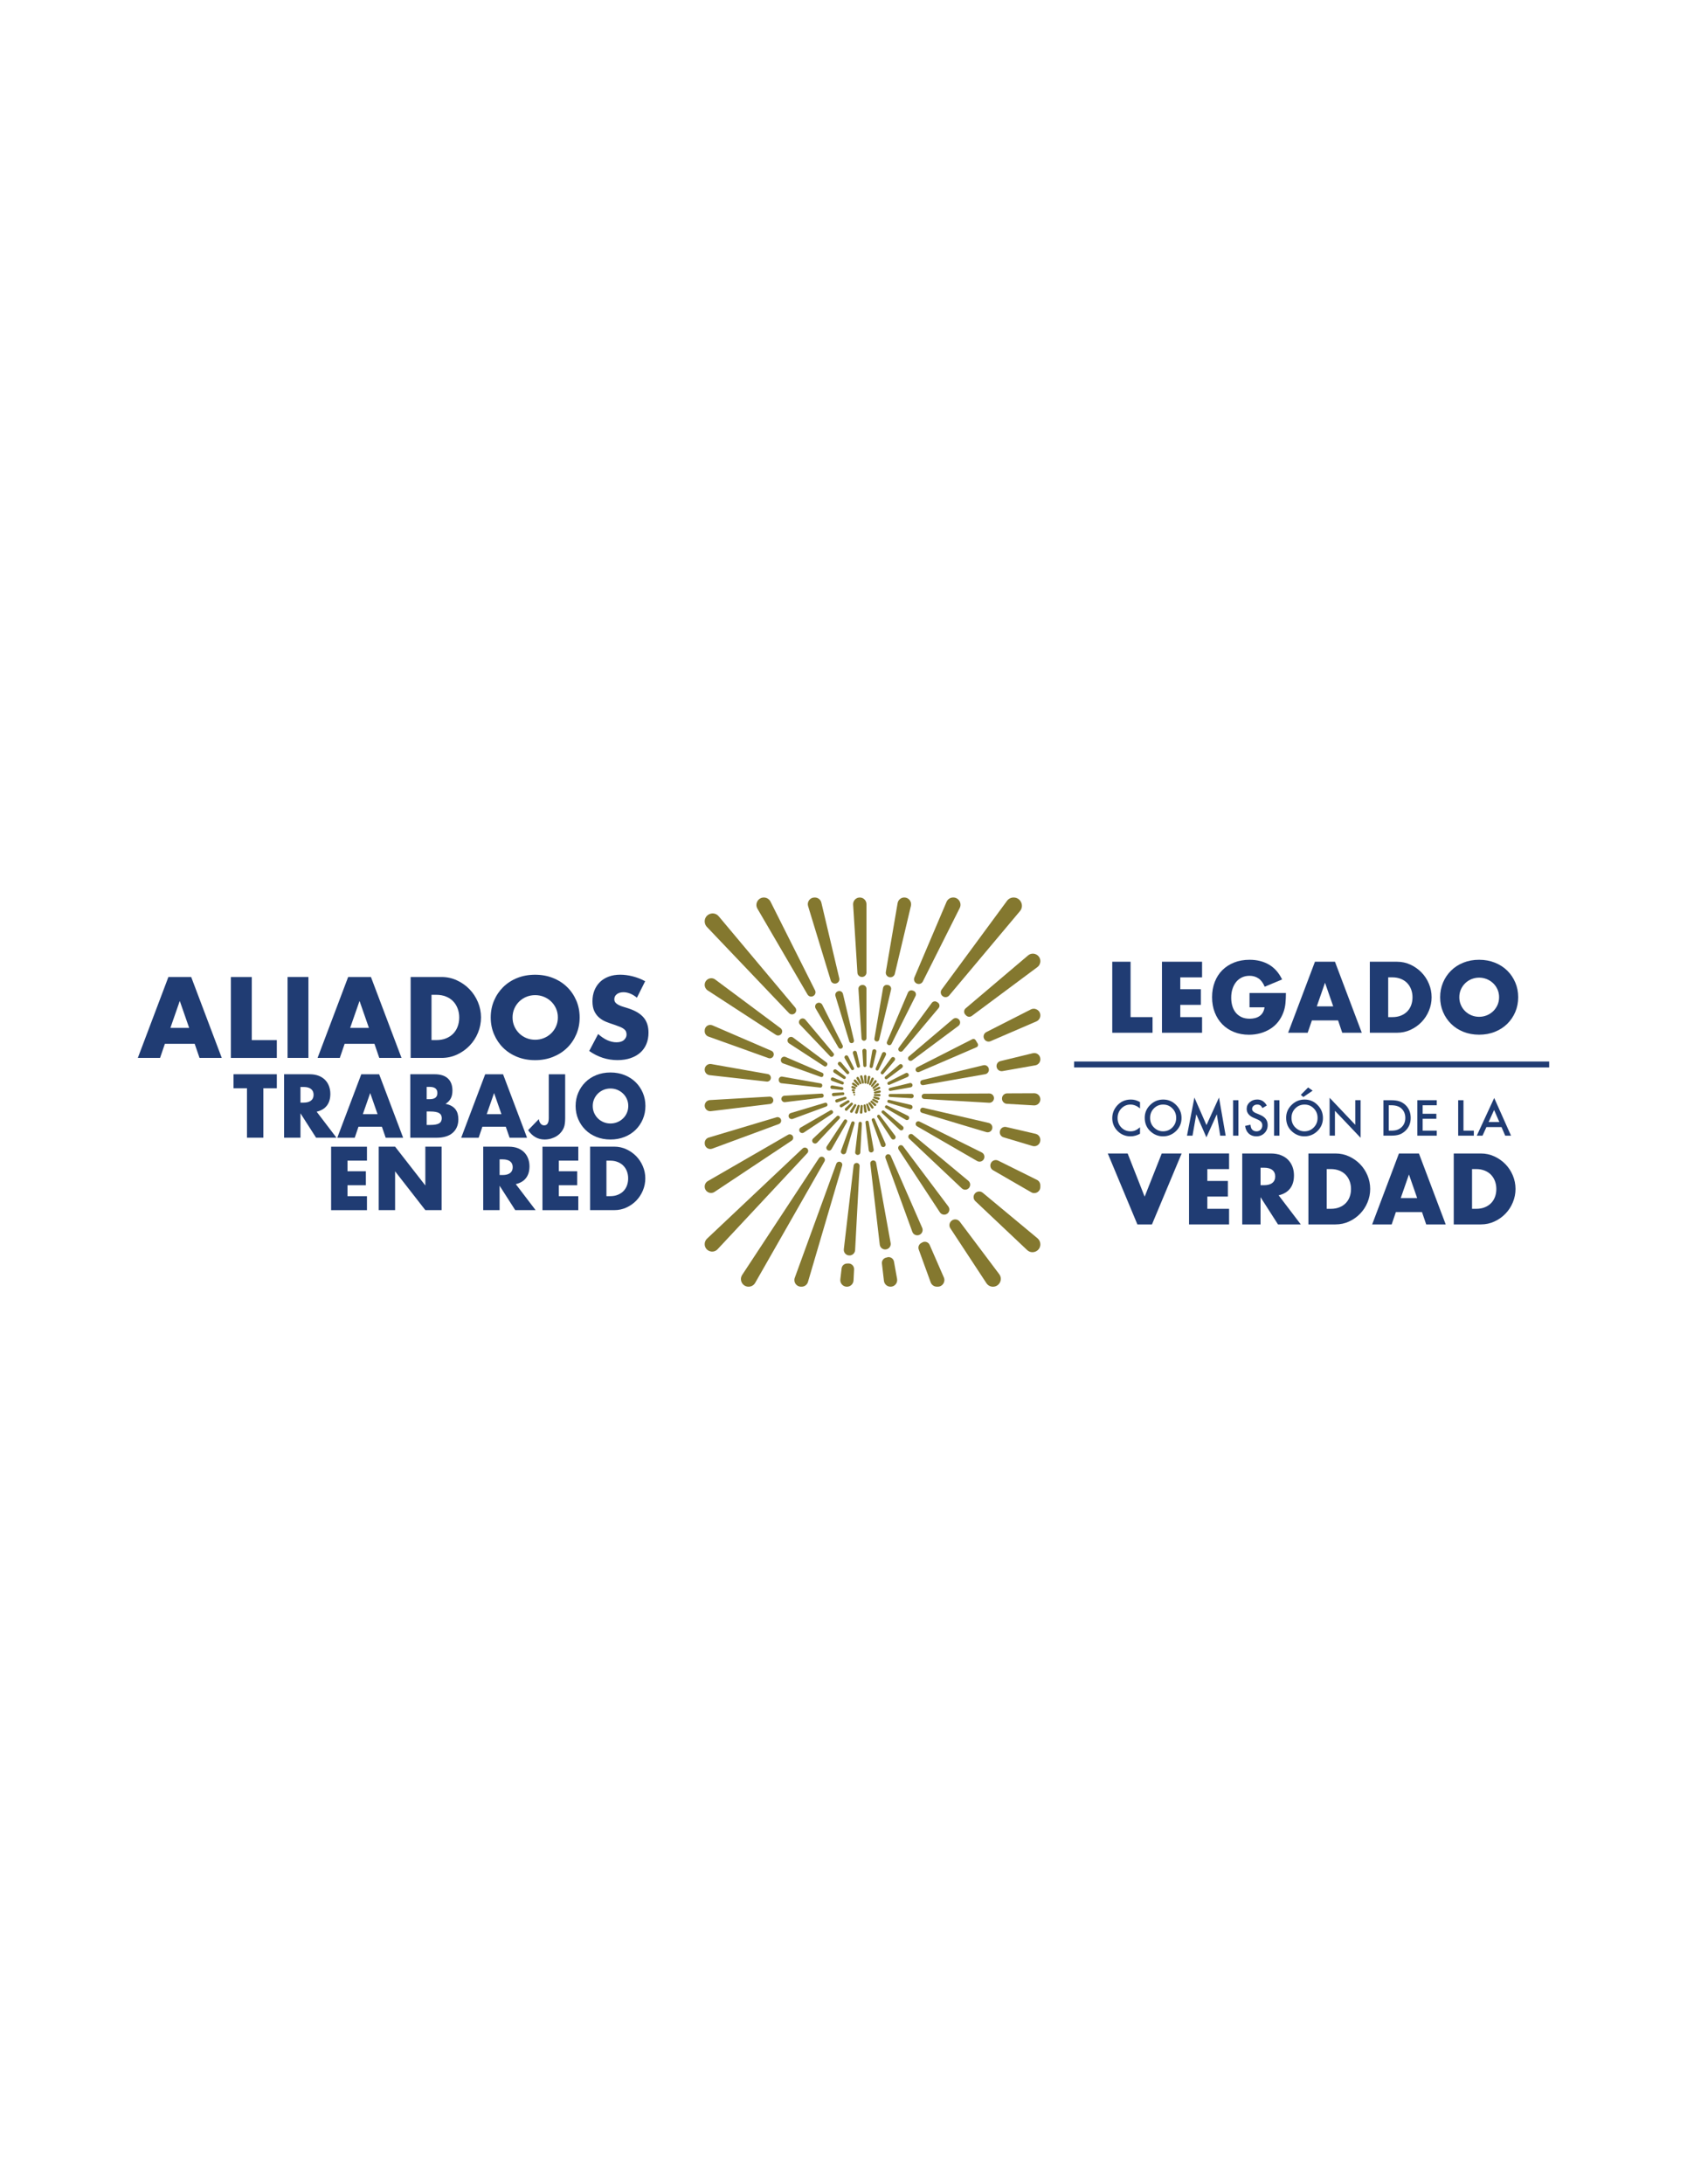 <?xml version="1.0" encoding="UTF-8"?>
<!-- Generator: Adobe Illustrator 27.4.1, SVG Export Plug-In . SVG Version: 6.00 Build 0)  -->
<svg xmlns="http://www.w3.org/2000/svg" xmlns:xlink="http://www.w3.org/1999/xlink" version="1.1" id="Layer_1" x="0px" y="0px" viewBox="0 0 612 792" style="enable-background:new 0 0 612 792;" xml:space="preserve">
<style type="text/css">
	.st0{fill:#203C73;}
	.st1{fill:#84782F;}
</style>
<g>
	<g>
		<g>
			<path class="st0" d="M70.63,378.5H59.81l-1.74,5.1H50l11.09-29.33h8.27l11.09,29.33h-8.07L70.63,378.5z M68.62,372.71l-3.4-9.76     l-3.4,9.76H68.62z"></path>
			<path class="st0" d="M91.34,354.27v22.88h9.08v6.46H83.76v-29.33H91.34z"></path>
			<path class="st0" d="M111.89,354.27v29.33h-7.57v-29.33H111.89z"></path>
			<path class="st0" d="M135.84,378.5h-10.82l-1.74,5.1h-8.07l11.09-29.33h8.27l11.09,29.33h-8.07L135.84,378.5z M133.83,372.71     l-3.4-9.76l-3.4,9.76H133.83z"></path>
			<path class="st0" d="M148.97,354.27h11.2c1.98,0,3.84,0.4,5.58,1.21c1.74,0.8,3.26,1.87,4.56,3.21c1.3,1.34,2.32,2.89,3.07,4.67     c0.75,1.78,1.12,3.64,1.12,5.58c0,1.92-0.37,3.77-1.1,5.54c-0.73,1.78-1.75,3.34-3.05,4.69c-1.3,1.35-2.82,2.43-4.56,3.23     c-1.74,0.8-3.61,1.21-5.62,1.21h-11.2V354.27z M156.54,377.14h1.74c1.31,0,2.49-0.21,3.52-0.62c1.03-0.41,1.9-0.99,2.61-1.71     c0.71-0.73,1.25-1.59,1.62-2.59c0.37-1,0.56-2.09,0.56-3.29c0-1.17-0.19-2.26-0.58-3.27c-0.39-1.01-0.93-1.88-1.64-2.61     c-0.71-0.73-1.58-1.3-2.61-1.71c-1.03-0.41-2.19-0.62-3.48-0.62h-1.74V377.14z"></path>
			<path class="st0" d="M178.02,368.93c0-2.18,0.4-4.21,1.2-6.09c0.8-1.88,1.91-3.52,3.32-4.92c1.42-1.4,3.11-2.5,5.08-3.29     c1.97-0.79,4.14-1.19,6.51-1.19c2.34,0,4.51,0.4,6.49,1.19c1.98,0.79,3.69,1.89,5.12,3.29c1.43,1.4,2.54,3.04,3.34,4.92     c0.8,1.88,1.2,3.91,1.2,6.09s-0.4,4.21-1.2,6.09c-0.8,1.88-1.91,3.52-3.34,4.92c-1.43,1.4-3.14,2.5-5.12,3.29     c-1.98,0.79-4.15,1.19-6.49,1.19c-2.37,0-4.54-0.4-6.51-1.19c-1.97-0.79-3.66-1.89-5.08-3.29c-1.42-1.4-2.52-3.04-3.32-4.92     C178.42,373.14,178.02,371.11,178.02,368.93z M185.94,368.93c0,1.17,0.22,2.24,0.66,3.23c0.44,0.99,1.03,1.84,1.78,2.57     c0.75,0.73,1.62,1.29,2.61,1.69c0.99,0.4,2.04,0.6,3.15,0.6c1.11,0,2.16-0.2,3.15-0.6c0.99-0.4,1.87-0.97,2.63-1.69     c0.76-0.73,1.36-1.58,1.8-2.57c0.44-0.99,0.66-2.06,0.66-3.23s-0.22-2.24-0.66-3.23c-0.44-0.99-1.04-1.84-1.8-2.57     c-0.76-0.73-1.64-1.29-2.63-1.69c-0.99-0.4-2.04-0.6-3.15-0.6c-1.11,0-2.16,0.2-3.15,0.6c-0.99,0.4-1.86,0.97-2.61,1.69     c-0.75,0.73-1.34,1.58-1.78,2.57C186.16,366.69,185.94,367.77,185.94,368.93z"></path>
			<path class="st0" d="M231.06,361.77c-0.82-0.67-1.65-1.17-2.47-1.5c-0.82-0.32-1.62-0.49-2.4-0.49c-0.98,0-1.78,0.23-2.4,0.7     s-0.93,1.08-0.93,1.83c0,0.52,0.15,0.95,0.46,1.28c0.31,0.34,0.71,0.63,1.22,0.88c0.5,0.25,1.07,0.46,1.7,0.64     c0.63,0.18,1.26,0.38,1.87,0.58c2.47,0.83,4.28,1.94,5.43,3.33c1.15,1.39,1.72,3.2,1.72,5.43c0,1.5-0.25,2.87-0.75,4.08     c-0.5,1.22-1.24,2.26-2.2,3.13c-0.97,0.87-2.15,1.54-3.55,2.02c-1.4,0.48-2.99,0.72-4.77,0.72c-3.68,0-7.1-1.1-10.24-3.31     l3.24-6.15c1.13,1.01,2.25,1.76,3.36,2.26c1.11,0.49,2.2,0.74,3.28,0.74c1.24,0,2.16-0.29,2.76-0.86     c0.6-0.57,0.91-1.22,0.91-1.95c0-0.44-0.08-0.82-0.23-1.15c-0.15-0.32-0.41-0.62-0.77-0.89c-0.36-0.27-0.83-0.53-1.41-0.76     c-0.58-0.23-1.28-0.49-2.11-0.78c-0.98-0.31-1.94-0.65-2.88-1.03c-0.94-0.38-1.78-0.88-2.51-1.5c-0.73-0.62-1.33-1.41-1.78-2.35     c-0.45-0.95-0.68-2.15-0.68-3.6c0-1.45,0.24-2.77,0.71-3.95c0.48-1.18,1.15-2.19,2.01-3.03c0.86-0.84,1.92-1.5,3.17-1.96     c1.25-0.47,2.65-0.7,4.19-0.7c1.44,0,2.95,0.2,4.52,0.6c1.57,0.4,3.08,0.99,4.52,1.77L231.06,361.77z"></path>
		</g>
		<g>
			<path class="st0" d="M95.54,394.6v17.94H89.6V394.6h-4.88v-5.07h15.7v5.07H95.54z"></path>
			<path class="st0" d="M122.06,412.54h-7.39l-5.67-8.85v8.85h-5.94v-23.01h9.24c1.27,0,2.38,0.19,3.33,0.56     c0.95,0.38,1.73,0.89,2.35,1.54c0.62,0.65,1.08,1.4,1.39,2.26c0.31,0.85,0.47,1.77,0.47,2.75c0,1.75-0.42,3.17-1.26,4.26     c-0.84,1.09-2.08,1.83-3.71,2.21L122.06,412.54z M109,399.82h1.12c1.17,0,2.07-0.24,2.7-0.73c0.63-0.49,0.94-1.19,0.94-2.11     c0-0.92-0.31-1.62-0.94-2.11c-0.63-0.49-1.53-0.73-2.7-0.73H109V399.82z"></path>
			<path class="st0" d="M138.54,408.55h-8.49l-1.36,4h-6.33l8.7-23.01h6.49l8.7,23.01h-6.33L138.54,408.55z M136.97,404l-2.67-7.66     l-2.67,7.66H136.97z"></path>
			<path class="st0" d="M148.85,389.53h8.85c2.1,0,3.7,0.51,4.79,1.53c1.09,1.02,1.64,2.48,1.64,4.39c0,1.16-0.21,2.12-0.62,2.88     c-0.41,0.76-1.05,1.41-1.89,1.94c0.85,0.16,1.57,0.41,2.17,0.75c0.6,0.34,1.08,0.75,1.45,1.24c0.37,0.49,0.64,1.04,0.8,1.65     c0.16,0.61,0.24,1.26,0.24,1.95c0,1.08-0.19,2.03-0.56,2.87c-0.37,0.83-0.9,1.54-1.58,2.11c-0.68,0.57-1.5,1-2.47,1.28     c-0.97,0.29-2.06,0.43-3.27,0.43h-9.55V389.53z M154.79,398.57h1.09c1.86,0,2.79-0.74,2.79-2.23c0-1.49-0.93-2.23-2.79-2.23     h-1.09V398.57z M154.79,407.91h1.3c1.49,0,2.57-0.19,3.21-0.58c0.65-0.39,0.97-1.01,0.97-1.86s-0.32-1.47-0.97-1.86     c-0.65-0.39-1.72-0.58-3.21-0.58h-1.3V407.91z"></path>
			<path class="st0" d="M183.48,408.55H175l-1.36,4h-6.33l8.7-23.01h6.49l8.7,23.01h-6.33L183.48,408.55z M181.91,404l-2.67-7.66     l-2.67,7.66H181.91z"></path>
			<path class="st0" d="M205.03,389.53v15.96c0,0.67-0.04,1.29-0.11,1.86c-0.07,0.57-0.19,1.06-0.35,1.47     c-0.26,0.65-0.62,1.25-1.08,1.79c-0.45,0.54-0.98,1-1.59,1.37c-0.61,0.38-1.28,0.67-2.02,0.89c-0.74,0.21-1.51,0.32-2.32,0.32     c-2.44,0-4.43-1.13-5.97-3.39l3.88-4c0.1,0.69,0.32,1.24,0.67,1.65c0.34,0.41,0.77,0.61,1.27,0.61c1.11,0,1.67-0.88,1.67-2.65     v-15.87H205.03z"></path>
			<path class="st0" d="M208.82,401.04c0-1.71,0.31-3.3,0.94-4.78c0.63-1.47,1.49-2.76,2.61-3.86c1.11-1.1,2.44-1.96,3.99-2.58     c1.55-0.62,3.25-0.93,5.11-0.93c1.84,0,3.54,0.31,5.09,0.93c1.56,0.62,2.89,1.48,4.02,2.58c1.12,1.1,1.99,2.39,2.62,3.86     c0.63,1.48,0.94,3.07,0.94,4.78c0,1.71-0.31,3.3-0.94,4.78c-0.63,1.48-1.5,2.76-2.62,3.86s-2.46,1.96-4.02,2.58     c-1.56,0.62-3.25,0.93-5.09,0.93c-1.86,0-3.56-0.31-5.11-0.93c-1.55-0.62-2.87-1.48-3.99-2.58c-1.11-1.1-1.98-2.39-2.61-3.86     C209.13,404.34,208.82,402.75,208.82,401.04z M215.03,401.04c0,0.92,0.17,1.76,0.52,2.53c0.34,0.77,0.81,1.44,1.39,2.01     c0.59,0.57,1.27,1.01,2.05,1.33c0.78,0.32,1.6,0.47,2.47,0.47c0.87,0,1.69-0.16,2.47-0.47c0.78-0.32,1.46-0.76,2.06-1.33     c0.6-0.57,1.07-1.24,1.41-2.01c0.34-0.77,0.52-1.62,0.52-2.53c0-0.92-0.17-1.76-0.52-2.53c-0.34-0.77-0.81-1.44-1.41-2.01     c-0.6-0.57-1.28-1.01-2.06-1.33c-0.78-0.32-1.6-0.47-2.47-0.47c-0.87,0-1.69,0.16-2.47,0.47c-0.78,0.32-1.46,0.76-2.05,1.33     c-0.59,0.57-1.05,1.24-1.39,2.01C215.2,399.28,215.03,400.12,215.03,401.04z"></path>
			<path class="st0" d="M133.12,420.85h-7.06v3.85h6.67v5.07h-6.67v3.97h7.06v5.07h-13v-23.01h13V420.85z"></path>
			<path class="st0" d="M137.39,438.8v-23.01h5.94l10.97,14.07v-14.07h5.91v23.01h-5.91l-10.97-14.07v14.07H137.39z"></path>
			<path class="st0" d="M194.3,438.8h-7.39l-5.67-8.85v8.85h-5.94v-23.01h9.24c1.27,0,2.38,0.19,3.33,0.56     c0.95,0.38,1.73,0.89,2.35,1.54c0.62,0.65,1.08,1.4,1.39,2.26c0.31,0.85,0.47,1.77,0.47,2.75c0,1.75-0.42,3.17-1.26,4.26     c-0.84,1.09-2.08,1.83-3.71,2.21L194.3,438.8z M181.24,426.07h1.12c1.17,0,2.07-0.24,2.7-0.73c0.63-0.49,0.94-1.19,0.94-2.11     c0-0.92-0.31-1.62-0.94-2.11c-0.63-0.49-1.53-0.73-2.7-0.73h-1.12V426.07z"></path>
			<path class="st0" d="M209.79,420.85h-7.06v3.85h6.67v5.07h-6.67v3.97h7.06v5.07h-13v-23.01h13V420.85z"></path>
			<path class="st0" d="M214.06,415.78h8.79c1.56,0,3.02,0.32,4.38,0.95c1.36,0.63,2.56,1.47,3.58,2.52     c1.02,1.05,1.82,2.27,2.41,3.66c0.59,1.39,0.88,2.85,0.88,4.38c0,1.51-0.29,2.96-0.86,4.35c-0.58,1.39-1.37,2.62-2.39,3.68     c-1.02,1.06-2.21,1.9-3.58,2.53c-1.36,0.63-2.83,0.95-4.41,0.95h-8.79V415.78z M220,433.73h1.36c1.03,0,1.95-0.16,2.76-0.49     c0.81-0.33,1.49-0.77,2.05-1.34c0.56-0.57,0.98-1.25,1.27-2.03c0.29-0.78,0.44-1.64,0.44-2.58c0-0.92-0.15-1.77-0.45-2.56     c-0.3-0.79-0.73-1.47-1.29-2.04c-0.56-0.57-1.24-1.02-2.05-1.34c-0.81-0.33-1.72-0.49-2.73-0.49H220V433.73z"></path>
		</g>
		<g>
			<g>
				<g>
					<g>
						<path class="st1" d="M310.73,421.69c-0.01,0-0.02,0-0.03,0c-0.53,0.02-0.97,0.42-1.03,0.95l-3.55,30.32        c-0.15,1.25,0.86,2.33,2.11,2.27l0.04,0c1.04-0.05,1.88-0.88,1.94-1.92l1.63-30.49C311.88,422.19,311.36,421.67,310.73,421.69        z"></path>
						<path class="st1" d="M311.47,407.28l-1.23,10.47c-0.07,0.57,0.4,1.07,0.98,1.03c0.01,0,0.01,0,0.02,0        c0.47-0.03,0.84-0.41,0.86-0.87l0.56-10.52c0.02-0.36-0.28-0.65-0.63-0.63l0,0C311.74,406.77,311.5,406.99,311.47,407.28z"></path>
						<path class="st1" d="M312.2,401.01l-0.27,2.31c-0.04,0.3,0.22,0.56,0.52,0.52c0,0,0.01,0,0.01,0c0.23-0.03,0.4-0.21,0.41-0.44        l0.12-2.33c0.01-0.24-0.18-0.43-0.42-0.42l-0.01,0C312.38,400.66,312.23,400.81,312.2,401.01z"></path>
						<path class="st1" d="M311.08,400.88l-0.85,2.32c-0.11,0.3,0.1,0.62,0.41,0.65c0,0,0.01,0,0.01,0        c0.23,0.02,0.44-0.13,0.51-0.35l0.7-2.38c0.07-0.24-0.09-0.48-0.34-0.51c-0.01,0-0.02,0-0.03,0        C311.31,400.6,311.14,400.7,311.08,400.88z"></path>
						<path class="st1" d="M308.84,407.02l-3.73,10.24c-0.21,0.57,0.16,1.18,0.76,1.27c0.01,0,0.01,0,0.02,0        c0.47,0.07,0.92-0.22,1.05-0.68l3.08-10.46c0.1-0.35-0.13-0.72-0.49-0.78l-0.01,0C309.22,406.58,308.94,406.75,308.84,407.02z        "></path>
						<path class="st1" d="M306.18,406.18l-6.24,9.49c-0.35,0.53-0.11,1.25,0.48,1.47c0.01,0,0.01,0,0.02,0.01        c0.45,0.17,0.96-0.02,1.2-0.44l5.64-9.87c0.19-0.33,0.04-0.75-0.32-0.88c-0.02-0.01-0.03-0.01-0.05-0.02        C306.64,405.84,306.33,405.94,306.18,406.18z"></path>
						<path class="st1" d="M309.89,400.54l-1.45,2.2c-0.19,0.28-0.04,0.67,0.28,0.76c0,0,0.01,0,0.01,0        c0.22,0.06,0.46-0.03,0.57-0.24l1.31-2.3c0.13-0.22,0.02-0.5-0.23-0.58c-0.02-0.01-0.04-0.01-0.05-0.02        C310.17,400.32,309.99,400.39,309.89,400.54z"></path>
						<path class="st1" d="M308.69,399.92l-2.06,1.94c-0.26,0.25-0.2,0.68,0.11,0.85c0,0,0.01,0,0.01,0.01        c0.21,0.11,0.47,0.07,0.63-0.11l1.95-2.09c0.18-0.19,0.13-0.5-0.1-0.62c-0.03-0.01-0.05-0.03-0.08-0.04        C309,399.77,308.81,399.8,308.69,399.92z"></path>
						<path class="st1" d="M303.6,404.72l-8.64,8.15c-0.49,0.46-0.41,1.25,0.15,1.61c0.01,0,0.01,0.01,0.02,0.01        c0.42,0.27,0.97,0.2,1.3-0.16l8.12-8.69c0.26-0.28,0.21-0.73-0.12-0.93c-0.03-0.02-0.06-0.04-0.08-0.05        C304.11,404.5,303.8,404.53,303.6,404.72z"></path>
						<path class="st1" d="M301.2,402.64l-10.72,6.19c-0.6,0.35-0.73,1.18-0.24,1.68c0.01,0.01,0.01,0.01,0.02,0.02        c0.36,0.37,0.93,0.43,1.36,0.14l10.31-6.85c0.35-0.24,0.41-0.74,0.11-1.04l-0.01-0.01        C301.82,402.53,301.48,402.48,301.2,402.64z"></path>
						<path class="st1" d="M307.5,399l-2.61,1.51c-0.33,0.19-0.37,0.65-0.08,0.89l0.01,0.01c0.19,0.16,0.46,0.18,0.66,0.04        l2.51-1.67c0.25-0.17,0.27-0.52,0.05-0.72c0,0,0,0-0.01-0.01C307.89,398.93,307.67,398.9,307.5,399z"></path>
						<path class="st1" d="M306.5,397.71l-3.1,0.93c-0.38,0.11-0.53,0.56-0.3,0.88l0.01,0.01c0.15,0.21,0.42,0.29,0.67,0.2        l3.03-1.12c0.29-0.11,0.4-0.46,0.23-0.71c0,0,0-0.01-0.01-0.01C306.91,397.73,306.69,397.65,306.5,397.71z"></path>
						<path class="st1" d="M299.3,399.87l-12.42,3.72c-0.69,0.21-1.02,1.01-0.65,1.63c0,0.01,0.01,0.01,0.01,0.02        c0.27,0.47,0.85,0.67,1.35,0.48l12.17-4.5c0.4-0.15,0.57-0.62,0.35-0.98c-0.01-0.02-0.02-0.04-0.03-0.06        C299.93,399.91,299.6,399.78,299.3,399.87z"></path>
						<path class="st1" d="M298.07,396.54l-13.51,0.78c-0.73,0.04-1.25,0.75-1.05,1.46c0,0.01,0,0.02,0.01,0.02        c0.15,0.55,0.69,0.92,1.26,0.85l13.45-1.64c0.41-0.05,0.69-0.46,0.57-0.86c-0.01-0.04-0.02-0.08-0.03-0.12        C298.68,396.73,298.39,396.52,298.07,396.54z"></path>
						<path class="st1" d="M305.79,396.09l-3.44,0.2c-0.4,0.02-0.67,0.43-0.53,0.8c0,0,0,0.01,0,0.01c0.1,0.26,0.36,0.42,0.64,0.39        l3.42-0.42c0.31-0.04,0.51-0.35,0.41-0.65l0-0.01C306.21,396.21,306.01,396.08,305.79,396.09z"></path>
						<path class="st1" d="M298.3,393.54l0-0.01c0-0.34-0.24-0.62-0.57-0.68l-13.93-2.46c-0.66-0.12-1.28,0.39-1.28,1.07        c0,0,0,0.01,0,0.01c0,0.08,0,0.17,0,0.25c0.01,0.55,0.42,1.01,0.97,1.07l14.05,1.57c0.41,0.05,0.76-0.28,0.76-0.69        C298.3,393.63,298.3,393.58,298.3,393.54z"></path>
						<path class="st1" d="M305.54,394.22l-3.57-0.63c-0.4-0.07-0.76,0.25-0.74,0.66v0c0.02,0.31,0.25,0.55,0.56,0.59l3.61,0.4        c0.31,0.03,0.58-0.22,0.56-0.53l0-0.01C305.95,394.46,305.78,394.26,305.54,394.22z"></path>
						<path class="st1" d="M298.34,389.02l-13.35-5.76c-0.71-0.31-1.53,0.11-1.69,0.87c0,0.01,0,0.02-0.01,0.03        c-0.13,0.61,0.2,1.22,0.79,1.43l13.72,4.92c0.39,0.14,0.8-0.1,0.89-0.5c0.01-0.07,0.03-0.13,0.05-0.2        C298.81,389.48,298.64,389.15,298.34,389.02z"></path>
						<path class="st1" d="M305.83,392.25l-3.55-1.53c-0.38-0.17-0.82,0.07-0.89,0.48c0,0,0,0.01,0,0.01        c-0.05,0.31,0.12,0.61,0.42,0.72l3.64,1.31c0.28,0.1,0.59-0.07,0.65-0.36c0.01-0.02,0.01-0.05,0.02-0.07        C306.16,392.57,306.04,392.34,305.83,392.25z"></path>
						<path class="st1" d="M310.5,394.66c0.07-0.19-0.06-0.43-0.31-0.53l-0.78-0.34c-0.25-0.11-0.54,0.07-0.56,0.34        c0,0,0,0.01,0,0.01c-0.01,0.18,0.1,0.34,0.26,0.4l0.82,0.29C310.18,394.93,310.43,394.85,310.5,394.66z"></path>
						<path class="st1" d="M306.61,390.29l-3.26-2.43c-0.34-0.26-0.83-0.13-1.01,0.26c0,0,0,0.01-0.01,0.01        c-0.13,0.3-0.03,0.65,0.25,0.83l3.42,2.22c0.27,0.17,0.62,0.08,0.77-0.2l0-0.01C306.89,390.74,306.82,390.45,306.61,390.29z"></path>
						<path class="st1" d="M311,394.01c0.12-0.17,0.04-0.43-0.18-0.58l-1.07-0.79c-0.23-0.17-0.55-0.07-0.64,0.2c0,0,0,0.01,0,0.01        c-0.06,0.18,0.01,0.38,0.17,0.49l1.12,0.73C310.61,394.2,310.88,394.18,311,394.01z"></path>
						<path class="st1" d="M299.89,385.29l-12.16-9.06c-0.64-0.48-1.57-0.25-1.91,0.47c0,0.01-0.01,0.02-0.01,0.02        c-0.27,0.58-0.08,1.27,0.45,1.62l12.74,8.29c0.34,0.22,0.8,0.09,0.99-0.28c0.04-0.07,0.07-0.14,0.11-0.21        C300.24,385.85,300.15,385.48,299.89,385.29z"></path>
						<path class="st1" d="M302.38,381.91l-10.19-12.15c-0.53-0.63-1.51-0.63-2.03,0.01c-0.01,0.01-0.01,0.01-0.02,0.02        c-0.42,0.52-0.39,1.26,0.07,1.74l10.96,11.51c0.28,0.29,0.75,0.28,1.02-0.03c0.06-0.07,0.12-0.14,0.19-0.21        C302.6,382.55,302.6,382.17,302.38,381.91z"></path>
						<path class="st1" d="M311.62,393.49c0.15-0.14,0.13-0.41-0.04-0.61l-1.11-1.32c-0.17-0.21-0.5-0.21-0.67,0.01        c0,0.01-0.01,0.01-0.01,0.02c-0.13,0.17-0.11,0.4,0.03,0.55l1.2,1.26C311.21,393.58,311.47,393.62,311.62,393.49z"></path>
						<path class="st1" d="M307.96,388.57l-2.79-3.32c-0.28-0.33-0.8-0.33-1.07,0.01l0,0c-0.22,0.27-0.2,0.66,0.04,0.92l2.99,3.14        c0.22,0.23,0.59,0.23,0.8-0.01l0.01-0.01C308.14,389.09,308.14,388.78,307.96,388.57z"></path>
						<path class="st1" d="M312.35,393.13c0.18-0.1,0.23-0.37,0.1-0.6l-0.91-1.81c-0.12-0.23-0.41-0.32-0.63-0.17        c0,0-0.01,0-0.01,0.01c-0.2,0.13-0.26,0.39-0.14,0.59l1.03,1.76C311.93,393.12,312.17,393.22,312.35,393.13z"></path>
						<path class="st1" d="M309.79,387.23l-2.1-4.18c-0.2-0.39-0.7-0.51-1.05-0.25c0,0-0.01,0.01-0.01,0.01        c-0.29,0.21-0.37,0.61-0.19,0.92l2.36,4.05c0.16,0.27,0.5,0.35,0.76,0.19l0.01-0.01        C309.83,387.82,309.93,387.49,309.79,387.23z"></path>
						<path class="st1" d="M305.69,379.05l-7.38-14.7c-0.39-0.77-1.37-1-2.06-0.48h0c-0.55,0.42-0.71,1.19-0.36,1.79l8.3,14.21        c0.25,0.42,0.8,0.55,1.2,0.27l0.01-0.01C305.76,379.9,305.88,379.43,305.69,379.05z"></path>
						<path class="st1" d="M313.15,392.94L313.15,392.94c0.2-0.06,0.3-0.31,0.24-0.56l-0.5-2.13c-0.06-0.24-0.3-0.39-0.54-0.33        c0,0-0.01,0-0.01,0c-0.25,0.06-0.39,0.32-0.32,0.56l0.64,2.11C312.73,392.84,312.95,393,313.15,392.94z"></path>
						<path class="st1" d="M309.79,377.2l-3.98-16.8c-0.19-0.81-1.07-1.27-1.84-0.95c-0.03,0.01-0.07,0.03-0.1,0.04        c-0.65,0.27-0.99,0.98-0.79,1.66l5.03,16.5c0.14,0.47,0.65,0.72,1.11,0.56c0.01,0,0.01,0,0.02-0.01        C309.65,378.07,309.89,377.63,309.79,377.2z"></path>
						<path class="st1" d="M311.98,386.46l-1.16-4.89c-0.1-0.43-0.55-0.66-0.96-0.51c0,0-0.01,0-0.01,0.01        c-0.36,0.13-0.54,0.52-0.43,0.89l1.46,4.8c0.09,0.29,0.39,0.46,0.68,0.38l0.01,0C311.87,387.06,312.05,386.75,311.98,386.46z"></path>
						<path class="st1" d="M313.96,392.95c0.21-0.01,0.37-0.23,0.36-0.49l0-2.2c0-0.23-0.18-0.43-0.41-0.44c0,0-0.01,0-0.01,0        c-0.27-0.02-0.49,0.2-0.47,0.47l0.14,2.21C313.58,392.75,313.76,392.96,313.96,392.95z"></path>
						<path class="st1" d="M314.32,386.35l0-5.32c0-0.43-0.36-0.77-0.79-0.74l0,0c-0.41,0.03-0.71,0.38-0.69,0.79l0.34,5.31        c0.02,0.29,0.25,0.52,0.54,0.53l0.01,0C314.06,386.92,314.32,386.67,314.32,386.35z"></path>
						<path class="st1" d="M314.32,376.51l0-18c0-0.82-0.72-1.45-1.53-1.35c-0.06,0.01-0.12,0.01-0.18,0.02        c-0.72,0.09-1.24,0.72-1.19,1.44l1.13,17.95c0.03,0.48,0.44,0.84,0.92,0.81c0.01,0,0.03,0,0.04,0        C313.97,377.34,314.32,376.97,314.32,376.51z"></path>
						<path class="st1" d="M316.62,386.84l1.3-5.48c0.1-0.42-0.18-0.83-0.61-0.9c-0.01,0-0.01,0-0.02,0        c-0.4-0.07-0.78,0.21-0.85,0.61l-0.95,5.53c-0.05,0.29,0.13,0.57,0.41,0.65l0.01,0C316.23,387.34,316.54,387.15,316.62,386.84        z"></path>
						<path class="st1" d="M314.75,393.14c0.2,0.04,0.41-0.14,0.46-0.4l0.5-2.1c0.05-0.22-0.07-0.45-0.28-0.52c0,0-0.01,0-0.01,0        c-0.26-0.09-0.54,0.07-0.59,0.34l-0.37,2.14C314.43,392.86,314.55,393.1,314.75,393.14z"></path>
						<path class="st1" d="M318.95,376.99l4.3-18.15c0.19-0.79-0.36-1.58-1.17-1.67c-0.08-0.01-0.16-0.02-0.24-0.03        c-0.72-0.08-1.37,0.41-1.49,1.12l-3.15,18.37c-0.08,0.47,0.24,0.91,0.71,0.99c0.01,0,0.03,0,0.04,0.01        C318.41,377.72,318.85,377.44,318.95,376.99z"></path>
						<path class="st1" d="M318.71,387.88l2.67-5.32c0.2-0.39,0.02-0.86-0.39-1.03c0,0-0.01,0-0.01-0.01        c-0.38-0.16-0.81,0.03-0.97,0.4l-2.33,5.47c-0.11,0.27-0.01,0.57,0.24,0.72l0.01,0.01        C318.21,388.27,318.57,388.17,318.71,387.88z"></path>
						<path class="st1" d="M315.48,393.51c0.19,0.09,0.43-0.04,0.54-0.28l0.93-1.86c0.1-0.2,0.04-0.44-0.15-0.56        c0,0-0.01,0-0.01-0.01c-0.23-0.15-0.54-0.06-0.65,0.19l-0.82,1.93C315.23,393.17,315.29,393.43,315.48,393.51z"></path>
						<path class="st1" d="M323.41,378.53l8.72-17.36c0.37-0.74,0.01-1.63-0.77-1.9c-0.1-0.03-0.19-0.07-0.29-0.1        c-0.68-0.23-1.42,0.1-1.7,0.75l-7.6,17.85c-0.19,0.44,0.02,0.95,0.47,1.14c0.02,0.01,0.03,0.01,0.05,0.02        C322.71,379.12,323.2,378.94,323.41,378.53z"></path>
						<path class="st1" d="M316.1,394.04c0.16,0.13,0.43,0.06,0.59-0.15l1.27-1.51c0.14-0.17,0.14-0.41-0.01-0.57c0,0,0,0-0.01-0.01        c-0.19-0.21-0.51-0.19-0.68,0.03l-1.18,1.61C315.93,393.65,315.94,393.91,316.1,394.04z"></path>
						<path class="st1" d="M327.47,381.05l13.03-15.52c0.53-0.63,0.38-1.59-0.32-2.03c-0.11-0.07-0.22-0.14-0.34-0.21        c-0.6-0.37-1.38-0.21-1.8,0.36l-12,16.28c-0.29,0.4-0.21,0.96,0.18,1.25c0,0,0.01,0.01,0.01,0.01        C326.63,381.48,327.16,381.42,327.47,381.05z"></path>
						<path class="st1" d="M320.48,389.38l4.07-4.85c0.28-0.34,0.22-0.85-0.14-1.11c0,0-0.01-0.01-0.01-0.01        c-0.33-0.24-0.8-0.16-1.05,0.17l-3.75,5.08c-0.17,0.23-0.14,0.55,0.06,0.74l0.01,0.01        C319.9,389.65,320.27,389.63,320.48,389.38z"></path>
						<path class="st1" d="M330.87,384.51L347.68,372c0.76-0.57,0.84-1.68,0.17-2.35l-0.03-0.03c-0.57-0.57-1.49-0.61-2.11-0.09        l-15.99,13.55c-0.38,0.32-0.43,0.89-0.11,1.26c0.01,0.01,0.02,0.02,0.02,0.03C329.95,384.73,330.49,384.79,330.87,384.51z"></path>
						<path class="st1" d="M321.83,391.24l5.39-4.01c0.36-0.27,0.41-0.78,0.12-1.12c0,0-0.01-0.01-0.01-0.01        c-0.27-0.31-0.75-0.35-1.07-0.08l-5.12,4.34c-0.21,0.18-0.26,0.49-0.11,0.73l0.01,0.01        C321.21,391.36,321.57,391.43,321.83,391.24z"></path>
						<path class="st1" d="M316.58,394.69c0.13,0.16,0.4,0.16,0.61-0.01l1.5-1.11c0.17-0.13,0.23-0.36,0.13-0.55c0,0,0-0.01,0-0.01        c-0.13-0.24-0.45-0.31-0.66-0.13l-1.44,1.22C316.51,394.27,316.45,394.54,316.58,394.69z"></path>
						<path class="st1" d="M322.69,393.34l6.54-2.82c0.42-0.18,0.59-0.67,0.38-1.07c0,0,0-0.01-0.01-0.01        c-0.19-0.38-0.66-0.52-1.04-0.33l-6.33,3.22c-0.25,0.13-0.37,0.41-0.28,0.68l0,0.01        C322.05,393.32,322.39,393.47,322.69,393.34z"></path>
						<path class="st1" d="M333.43,388.71l20.83-8.98c0.51-0.22,0.71-0.83,0.43-1.31c-0.25-0.43-0.51-0.85-0.77-1.27        c-0.25-0.4-0.77-0.54-1.19-0.33l-20.08,10.2c-0.45,0.23-0.64,0.78-0.41,1.23c0,0.01,0.01,0.01,0.01,0.02        C332.46,388.71,332.98,388.9,333.43,388.71z"></path>
						<path class="st1" d="M323.02,395.56l7.38-1.3c0.44-0.08,0.73-0.51,0.63-0.94c0-0.01-0.01-0.02-0.01-0.03        c-0.1-0.42-0.53-0.67-0.94-0.57l-7.27,1.76c-0.27,0.06-0.45,0.31-0.42,0.59l0,0.01C322.41,395.39,322.71,395.61,323.02,395.56        z"></path>
						<path class="st1" d="M334.91,393.47l22.49-3.96c0.97-0.17,1.57-1.16,1.28-2.1l-0.01-0.04c-0.26-0.82-1.11-1.31-1.95-1.1        l-22.19,5.37c-0.48,0.12-0.77,0.6-0.66,1.09c0,0.02,0.01,0.03,0.01,0.05C333.98,393.24,334.43,393.55,334.91,393.47z"></path>
						<path class="st1" d="M335.24,398.49l23.57,1.38c1,0.06,1.83-0.77,1.78-1.77l0,0c-0.05-0.9-0.8-1.61-1.7-1.6l-23.6,0.11        c-0.51,0-0.92,0.41-0.93,0.92c0,0.01,0,0.02,0,0.02C334.36,398.05,334.74,398.46,335.24,398.49z"></path>
						<path class="st1" d="M322.85,397.76l7.79,0.46c0.45,0.03,0.83-0.33,0.83-0.77c0-0.01,0-0.01,0-0.02        c0.01-0.44-0.35-0.8-0.79-0.79l-7.79,0.04c-0.28,0-0.51,0.21-0.54,0.49l0,0.01C322.31,397.47,322.54,397.75,322.85,397.76z"></path>
						<path class="st1" d="M334.47,403.52l23.34,6.99c0.98,0.29,2-0.35,2.16-1.36l0.01-0.04c0.14-0.89-0.43-1.73-1.3-1.93        l-23.72-5.5c-0.51-0.12-1.02,0.2-1.13,0.71c0,0.01,0,0.01,0,0.02C333.71,402.9,333.99,403.38,334.47,403.52z"></path>
						<path class="st1" d="M322.27,399.87l7.76,2.33c0.45,0.13,0.92-0.15,1.01-0.61c0-0.01,0-0.01,0-0.02        c0.09-0.42-0.18-0.83-0.6-0.93l-7.88-1.83c-0.28-0.06-0.56,0.1-0.64,0.37l-0.01,0.02        C321.82,399.48,321.98,399.78,322.27,399.87z"></path>
						<path class="st1" d="M316.96,397.75c-0.02,0.04-0.04,0.07-0.06,0.11c-0.1,0.18-0.01,0.4,0.19,0.46c0.01,0,0.02,0.01,0.03,0.01        l1.46,0.44c0.22,0.07,0.45-0.05,0.52-0.27c0,0,0-0.01,0-0.01c0.08-0.24-0.06-0.49-0.31-0.55l-1.5-0.35l0,0        C317.16,397.56,317.02,397.62,316.96,397.75z"></path>
						<path class="st1" d="M321.31,401.83l7.31,4.22c0.42,0.24,0.96,0.06,1.15-0.39c0-0.01,0-0.01,0.01-0.02        c0.17-0.39-0.01-0.85-0.39-1.04l-7.56-3.75c-0.26-0.13-0.58-0.03-0.72,0.23l-0.01,0.01        C320.96,401.36,321.05,401.68,321.31,401.83z"></path>
						<path class="st1" d="M316.46,398.55L316.46,398.55c-0.13,0.18-0.09,0.43,0.1,0.54c0.01,0.01,0.02,0.01,0.03,0.01l1.38,0.8        c0.21,0.12,0.47,0.05,0.59-0.16c0,0,0-0.01,0-0.01c0.12-0.21,0.03-0.48-0.19-0.59l-1.44-0.71c0,0-0.01,0-0.01-0.01        C316.76,398.35,316.57,398.41,316.46,398.55z"></path>
						<path class="st1" d="M332.66,408.39l21.82,12.6c0.93,0.54,2.13,0.12,2.52-0.89l0,0c0.33-0.85-0.04-1.81-0.86-2.22l-22.57-11.2        c-0.48-0.24-1.08-0.03-1.3,0.46c0,0.01-0.01,0.01-0.01,0.02C332.06,407.61,332.23,408.14,332.66,408.39z"></path>
						<path class="st1" d="M319.96,403.58l6.43,6.07c0.37,0.35,0.96,0.28,1.25-0.13c0,0,0.01-0.01,0.01-0.01        c0.24-0.35,0.18-0.83-0.15-1.1l-6.79-5.65c-0.23-0.19-0.57-0.16-0.76,0.07c-0.01,0.01-0.01,0.01-0.02,0.02        C319.73,403.06,319.75,403.38,319.96,403.58z"></path>
						<path class="st1" d="M329.82,412.88l19.1,18.03c0.81,0.76,2.11,0.61,2.72-0.32l0.02-0.04c0.5-0.76,0.35-1.78-0.35-2.37        l-20.2-16.78c-0.43-0.36-1.08-0.28-1.41,0.17c0,0.01-0.01,0.01-0.01,0.02C329.41,411.99,329.46,412.54,329.82,412.88z"></path>
						<path class="st1" d="M315.91,399.17l-0.03,0.03c-0.15,0.15-0.15,0.39,0.01,0.54l0,0l1.27,1.2c0.18,0.17,0.48,0.15,0.63-0.05        c0,0,0,0,0.01-0.01c0.14-0.18,0.11-0.45-0.06-0.59l-1.35-1.12l0,0C316.24,399.04,316.03,399.05,315.91,399.17z"></path>
						<path class="st1" d="M318.27,405.07l5.09,7.75c0.29,0.44,0.91,0.51,1.29,0.15c0,0,0.01-0.01,0.01-0.01        c0.31-0.3,0.35-0.78,0.09-1.13l-5.57-7.41c-0.18-0.24-0.53-0.29-0.77-0.1c-0.01,0.01-0.03,0.02-0.04,0.03        C318.17,404.53,318.12,404.84,318.27,405.07z"></path>
						<path class="st1" d="M325.98,416.8l14.99,22.8c0.64,0.97,2.01,1.13,2.85,0.33l0,0c0.69-0.65,0.77-1.72,0.2-2.48l-16.4-21.81        c-0.35-0.47-1.02-0.54-1.46-0.15c0,0-0.01,0.01-0.01,0.01C325.79,415.84,325.71,416.39,325.98,416.8z"></path>
						<path class="st1" d="M315.21,399.73L315.21,399.73c-0.18,0.12-0.22,0.35-0.11,0.53l1.02,1.54c0.15,0.22,0.45,0.26,0.65,0.09        l0,0c0.18-0.15,0.2-0.41,0.07-0.6l-1.11-1.48C315.61,399.66,315.38,399.62,315.21,399.73z"></path>
						<path class="st1" d="M316.26,406.23l3.33,9.14c0.19,0.51,0.8,0.73,1.27,0.45c0.01,0,0.01-0.01,0.02-0.01        c0.38-0.22,0.53-0.7,0.35-1.1l-3.9-8.92c-0.12-0.28-0.46-0.41-0.74-0.26c-0.02,0.01-0.04,0.02-0.06,0.03        C316.28,405.69,316.17,405.98,316.26,406.23z"></path>
						<path class="st1" d="M321.24,419.91l9.73,26.76c0.41,1.13,1.74,1.6,2.77,0.99l0.03-0.02c0.83-0.49,1.16-1.53,0.78-2.41        l-11.4-26.09c-0.24-0.55-0.9-0.78-1.43-0.49c-0.01,0-0.01,0.01-0.02,0.01C321.27,418.91,321.06,419.44,321.24,419.91z"></path>
						<path class="st1" d="M314.42,400.18L314.42,400.18c-0.17,0.08-0.26,0.27-0.2,0.45c0.15,0.49,0.44,1.41,0.62,1.99        c0.09,0.27,0.39,0.4,0.65,0.27l0,0c0.22-0.11,0.31-0.36,0.22-0.59c-0.21-0.52-0.58-1.43-0.79-1.94        C314.85,400.18,314.62,400.09,314.42,400.18z"></path>
						<path class="st1" d="M313.26,400.91l0.25,2.16c0.03,0.29,0.33,0.48,0.61,0.38l0,0c0.21-0.07,0.34-0.29,0.3-0.52l-0.39-2.15        c-0.04-0.22-0.26-0.36-0.48-0.31c0,0,0,0-0.01,0C313.37,400.54,313.24,400.72,313.26,400.91z"></path>
						<path class="st1" d="M315.72,421.95l3.43,29.36c0.14,1.22,1.36,2.02,2.54,1.66l0.04-0.01c0.96-0.29,1.55-1.25,1.37-2.24        l-5.27-29.08c-0.11-0.61-0.72-0.99-1.31-0.83c-0.01,0-0.01,0-0.02,0.01C315.98,420.95,315.66,421.43,315.72,421.95z"></path>
						<path class="st1" d="M314.46,406.38c-0.03,0.01-0.06,0.02-0.09,0.02c-0.26,0.07-0.43,0.32-0.4,0.58l1.18,10.11        c0.07,0.56,0.63,0.92,1.17,0.75c0.01,0,0.01,0,0.02-0.01c0.43-0.14,0.69-0.57,0.61-1.02l-1.82-10.02        C315.07,406.49,314.76,406.3,314.46,406.38z"></path>
						<path class="st1" d="M319.34,394.38c-0.07-0.27-0.37-0.4-0.61-0.28l-1.57,0.8c-0.2,0.1-0.31,0.29-0.29,0.45        c0,0.03,0.01,0.06,0.03,0.09c0.09,0.19,0.35,0.25,0.6,0.13l0.03-0.01l1.57-0.68C319.29,394.8,319.4,394.59,319.34,394.38        C319.35,394.39,319.35,394.38,319.34,394.38z"></path>
						<path class="st1" d="M319.53,395.8c-0.01-0.27-0.26-0.47-0.53-0.4l-1.49,0.36l-0.1,0.02c-0.26,0.06-0.42,0.27-0.38,0.47        c0.03,0.15,0.18,0.26,0.36,0.28c0.06,0.01,0.12,0,0.19-0.01l1.59-0.28c0.21-0.04,0.35-0.22,0.35-0.43        C319.53,395.8,319.53,395.8,319.53,395.8z"></path>
						<path class="st1" d="M317.46,396.69c-0.04,0-0.07,0-0.11,0.01c-0.21,0.04-0.37,0.18-0.37,0.36v0c0,0.11,0.06,0.21,0.16,0.28        c0.08,0.06,0.19,0.1,0.32,0.1l1.53,0.09c0.22,0.01,0.41-0.14,0.44-0.35c0,0,0-0.01,0-0.01c0.04-0.26-0.16-0.5-0.42-0.49        L317.46,396.69z"></path>
						<path class="st1" d="M316.75,397.84c-0.02,0.08-0.01,0.16,0.03,0.23c0.09-0.16,0.18-0.32,0.26-0.48        C316.89,397.62,316.78,397.71,316.75,397.84z"></path>
						<path class="st1" d="M309.84,460.29c0.06-1.2-0.91-2.2-2.11-2.15c-0.16,0.01-0.31,0.01-0.47,0.02        c-1.01,0.03-1.84,0.79-1.95,1.8l-0.46,3.93c-0.17,1.43,0.95,2.68,2.39,2.68l0,0c1.28,0,2.33-1,2.4-2.27L309.84,460.29z"></path>
						<path class="st1" d="M304.65,421.26c-0.01,0-0.01,0-0.02,0c-0.53-0.09-1.05,0.2-1.24,0.71l-15.07,41.37        c-0.57,1.57,0.59,3.22,2.26,3.22h0.23c1.07,0,2-0.7,2.3-1.72l12.4-42.17C305.71,422.03,305.31,421.38,304.65,421.26z"></path>
						<path class="st1" d="M298.54,419.51l-0.02-0.01c-0.51-0.21-1.09-0.02-1.4,0.43l-27.87,42.35c-1.21,1.84,0.11,4.28,2.31,4.28h0        c0.99,0,1.91-0.53,2.4-1.39l25.14-44.04C299.45,420.53,299.18,419.77,298.54,419.51z"></path>
						<path class="st1" d="M348.18,442.98c-0.74-0.98-2.17-1.1-3.06-0.26c-0.01,0.01-0.03,0.02-0.04,0.04        c-0.73,0.69-0.86,1.8-0.31,2.63l13.08,19.9c0.53,0.8,1.42,1.28,2.37,1.28l0,0c2.34,0,3.68-2.68,2.27-4.55L348.18,442.98z"></path>
						<path class="st1" d="M337.26,451.42c-0.46-1.05-1.73-1.47-2.71-0.89c-0.13,0.08-0.26,0.15-0.4,0.22        c-0.81,0.46-1.17,1.44-0.86,2.32l4.33,11.91c0.35,0.95,1.25,1.58,2.26,1.58h0.32c1.73,0,2.89-1.78,2.2-3.36L337.26,451.42z"></path>
						<path class="st1" d="M324.31,457.46c-0.22-1.22-1.52-1.97-2.7-1.47c-1.07,0.16-1.79,1.14-1.67,2.18l0.73,6.27        c0.14,1.21,1.17,2.12,2.39,2.12h0.02c1.5,0,2.63-1.36,2.36-2.83L324.31,457.46z"></path>
						<path class="st1" d="M350.31,365.63c-0.68,0.58-0.74,1.61-0.13,2.26c0.1,0.1,0.2,0.2,0.3,0.31c0.54,0.58,1.43,0.65,2.07,0.18        l23.77-17.69c0.69-0.51,1.09-1.32,1.09-2.17l0,0c0-2.31-2.7-3.56-4.46-2.07L350.31,365.63z"></path>
						<path class="st1" d="M357.8,374.25c-0.93,0.47-1.26,1.63-0.73,2.53c0.01,0.01,0.01,0.02,0.02,0.03        c0.46,0.78,1.43,1.09,2.26,0.73l16.62-7.17c0.88-0.38,1.44-1.24,1.44-2.2l0,0c0-1.78-1.88-2.94-3.47-2.13L357.8,374.25z"></path>
						<path class="st1" d="M362.92,384.76c-1.03,0.25-1.63,1.31-1.33,2.32c0,0.01,0,0.02,0.01,0.02c0.27,0.9,1.16,1.45,2.08,1.29        l11.91-2.1c1.05-0.19,1.82-1.1,1.82-2.17v-0.08c0-1.43-1.33-2.48-2.72-2.14L362.92,384.76z"></path>
						<path class="st1" d="M365.36,396.46c-1.06,0.01-1.91,0.89-1.86,1.95c0,0.01,0,0.02,0,0.04c0.04,0.96,0.8,1.74,1.76,1.8        l9.82,0.57c1.26,0.07,2.33-0.93,2.33-2.2l0,0c0-1.22-0.99-2.21-2.21-2.2L365.36,396.46z"></path>
						<path class="st1" d="M365.04,408.66c-1.07-0.25-2.13,0.46-2.31,1.55c0,0.01,0,0.02-0.01,0.04c-0.16,0.95,0.41,1.87,1.33,2.14        l10.52,3.15c1.41,0.42,2.83-0.63,2.83-2.11v-0.15c0-1.02-0.71-1.91-1.71-2.15L365.04,408.66z"></path>
						<path class="st1" d="M362.1,420.84c-1.02-0.5-2.25-0.03-2.67,1.02c-0.01,0.02-0.01,0.03-0.02,0.05        c-0.36,0.9-0.01,1.93,0.83,2.41l13.87,8.01c1.46,0.85,3.29-0.21,3.29-1.9v-0.63c0-0.83-0.47-1.6-1.22-1.97L362.1,420.84z"></path>
						<path class="st1" d="M356.51,432.5c-0.91-0.76-2.28-0.56-2.95,0.42c-0.01,0.01-0.01,0.02-0.02,0.02        c-0.56,0.82-0.44,1.91,0.28,2.59l18.79,17.74c1.81,1.71,4.8,0.43,4.8-2.07l0,0c0-0.85-0.38-1.65-1.03-2.19L356.51,432.5z"></path>
						<path class="st1" d="M295.18,361.07l0.03-0.02c0.61-0.44,0.81-1.27,0.47-1.94l-16.16-32.18c-0.46-0.91-1.39-1.49-2.41-1.49        l0,0c-2.08,0-3.38,2.26-2.33,4.06l18.16,31.1C293.4,361.39,294.44,361.61,295.18,361.07z"></path>
						<path class="st1" d="M303.47,356.55c0.01,0,0.02-0.01,0.03-0.01c0.74-0.29,1.15-1.07,0.96-1.84l-6.49-27.4        c-0.26-1.09-1.23-1.86-2.35-1.86h-0.15c-1.63,0-2.79,1.57-2.31,3.13l8.22,26.97C301.64,356.42,302.6,356.88,303.47,356.55z"></path>
						<path class="st1" d="M312.86,354.24c0.01,0,0.02,0,0.03,0c0.82-0.09,1.44-0.79,1.44-1.61l0-24.77c0-1.34-1.08-2.42-2.42-2.42        h0c-1.4,0-2.5,1.18-2.42,2.57l1.56,24.72C311.11,353.66,311.94,354.34,312.86,354.24z"></path>
						<path class="st1" d="M322.79,354.35l0.03,0c0.83,0.1,1.61-0.44,1.8-1.25l5.84-24.63c0.37-1.55-0.81-3.04-2.4-3.04l0,0        c-1.2,0-2.23,0.87-2.43,2.05l-4.27,24.94C321.2,353.36,321.85,354.24,322.79,354.35z"></path>
						<path class="st1" d="M332.7,356.69l0.03,0.01c0.8,0.28,1.68-0.07,2.06-0.83l13.37-26.61c0.88-1.76-0.39-3.83-2.36-3.83h0        c-1.06,0-2.02,0.63-2.43,1.61l-11.66,27.39C331.33,355.33,331.78,356.36,332.7,356.69z"></path>
						<path class="st1" d="M342.07,361.28l0.02,0.02c0.73,0.47,1.69,0.32,2.25-0.34l25.68-30.59c1.64-1.95,0.25-4.93-2.3-4.93l0,0        c-0.95,0-1.85,0.45-2.41,1.22l-23.69,32.15C341.02,359.61,341.23,360.74,342.07,361.28z"></path>
						<g>
							<path class="st1" d="M310.18,395.4c0.03-0.2-0.16-0.4-0.42-0.44l-0.33-0.06c-0.29-0.05-0.52,0.22-0.44,0.5c0,0,0,0.01,0,0.01         c0.05,0.15,0.17,0.25,0.33,0.27l0.34,0.04C309.92,395.74,310.15,395.61,310.18,395.4z"></path>
							<path class="st1" d="M309.69,395.78c-0.22-0.01-0.41,0.17-0.36,0.39c0,0,0,0,0,0.01c0.02,0.12,0.11,0.21,0.22,0.24         c0.02,0.02,0.23,0.05,0.26,0.05c0.21,0.01,0.39-0.12,0.4-0.3c0.01-0.16-0.11-0.3-0.28-0.34         C309.9,395.81,309.71,395.78,309.69,395.78z"></path>
							<circle class="st1" cx="309.95" cy="396.94" r="0.29"></circle>
						</g>
						<g>
							<path class="st1" d="M292.68,416.33c-0.01,0-0.01-0.01-0.02-0.01c-0.46-0.32-1.08-0.27-1.49,0.12l-34.68,32.71         c-0.54,0.51-0.85,1.22-0.85,1.97l0,0c0,2.46,3.01,3.64,4.69,1.85l32.55-34.84C293.37,417.6,293.28,416.75,292.68,416.33z"></path>
							<path class="st1" d="M287.21,413.59c0.63-0.42,0.74-1.3,0.23-1.86c-0.01-0.01-0.01-0.01-0.02-0.02         c-0.39-0.43-1.03-0.53-1.53-0.24l-29.1,16.79c-0.71,0.41-1.15,1.17-1.15,2l0,0c0,1.84,2.05,2.94,3.59,1.92L287.21,413.59z"></path>
							<path class="st1" d="M282.54,407.58c0.74-0.27,1.06-1.13,0.69-1.82l-0.01-0.02c-0.29-0.53-0.91-0.79-1.48-0.62l-24.65,7.37         c-0.86,0.26-1.44,1.04-1.44,1.94v0.18c0,1.41,1.4,2.39,2.73,1.9L282.54,407.58z"></path>
							<path class="st1" d="M279.37,400.31c0.79-0.1,1.32-0.87,1.13-1.64c0-0.01,0-0.02-0.01-0.03c-0.15-0.62-0.73-1.04-1.36-1         l-21.58,1.25c-1.07,0.06-1.91,0.95-1.91,2.02l0,0c0,1.21,1.06,2.16,2.27,2.01L279.37,400.31z"></path>
							<path class="st1" d="M278.13,392.18c0.8,0.09,1.51-0.53,1.52-1.34c0-0.01,0-0.02,0-0.03c0.01-0.67-0.47-1.24-1.13-1.36         l-20.5-3.62c-1.24-0.22-2.38,0.73-2.38,1.99v0.03c0,1.03,0.77,1.9,1.8,2.01L278.13,392.18z"></path>
							<path class="st1" d="M278.81,383.68c0.79,0.28,1.65-0.19,1.85-1.01c0-0.01,0-0.02,0.01-0.03c0.16-0.66-0.19-1.34-0.81-1.61         l-21.39-9.23c-1.34-0.58-2.83,0.4-2.83,1.86v0.29c0,0.85,0.54,1.62,1.34,1.91L278.81,383.68z"></path>
							<path class="st1" d="M281.49,375.24c0.73,0.47,1.7,0.2,2.1-0.57c0-0.01,0.01-0.02,0.01-0.03c0.32-0.63,0.13-1.39-0.43-1.81         l-23.69-17.64c-1.58-1.18-3.84-0.05-3.84,1.93v0c0,0.81,0.41,1.57,1.09,2.01L281.49,375.24z"></path>
							<path class="st1" d="M286.23,367.36c0.62,0.65,1.66,0.61,2.24-0.07c0.01-0.01,0.01-0.02,0.02-0.02         c0.47-0.55,0.47-1.37,0-1.93l-27.76-33.09c-1.73-2.06-5.09-0.84-5.09,1.85l0,0c0,0.74,0.28,1.45,0.79,1.99L286.23,367.36z"></path>
						</g>
					</g>
				</g>
			</g>
		</g>
	</g>
	<g>
		<g>
			<path class="st0" d="M410.14,348.73v20.08h7.97v5.67H403.5v-25.75H410.14z"></path>
			<path class="st0" d="M436.08,354.4h-7.9v4.3h7.46v5.67h-7.46v4.44h7.9v5.67h-14.55v-25.75h14.55V354.4z"></path>
			<path class="st0" d="M453.31,360.07h13.19c0,1.37-0.06,2.61-0.17,3.72c-0.11,1.12-0.34,2.15-0.68,3.11     c-0.47,1.34-1.12,2.53-1.93,3.57c-0.81,1.04-1.77,1.9-2.87,2.59c-1.1,0.7-2.3,1.22-3.61,1.59c-1.31,0.36-2.69,0.55-4.14,0.55     c-1.99,0-3.8-0.33-5.44-0.99c-1.64-0.66-3.05-1.59-4.22-2.78c-1.18-1.19-2.09-2.63-2.75-4.3c-0.66-1.67-0.98-3.52-0.98-5.55     c0-2,0.32-3.84,0.97-5.51c0.65-1.67,1.56-3.1,2.75-4.29c1.19-1.18,2.62-2.1,4.29-2.77c1.67-0.66,3.54-0.99,5.59-0.99     c2.67,0,5.01,0.58,7.02,1.74c2.01,1.16,3.61,2.96,4.78,5.4l-6.31,2.63c-0.59-1.41-1.35-2.42-2.29-3.04     c-0.94-0.62-2.01-0.92-3.21-0.92c-0.99,0-1.9,0.19-2.71,0.56c-0.81,0.38-1.51,0.91-2.09,1.6c-0.58,0.7-1.03,1.53-1.36,2.51     c-0.33,0.98-0.49,2.07-0.49,3.28c0,1.09,0.14,2.11,0.42,3.04c0.28,0.93,0.71,1.74,1.27,2.42c0.57,0.68,1.27,1.21,2.1,1.59     c0.83,0.38,1.81,0.56,2.92,0.56c0.66,0,1.29-0.07,1.9-0.22c0.61-0.15,1.16-0.39,1.64-0.72c0.49-0.33,0.89-0.76,1.2-1.28     c0.32-0.52,0.53-1.16,0.65-1.91h-5.46V360.07z"></path>
			<path class="st0" d="M485.42,370.01h-9.5l-1.53,4.47h-7.09l9.73-25.75h7.26l9.73,25.75h-7.09L485.42,370.01z M483.66,364.92     l-2.98-8.57l-2.98,8.57H483.66z"></path>
			<path class="st0" d="M496.95,348.73h9.83c1.74,0,3.37,0.35,4.9,1.06s2.86,1.65,4,2.82c1.14,1.17,2.04,2.54,2.69,4.1     c0.66,1.56,0.98,3.19,0.98,4.9c0,1.69-0.32,3.31-0.97,4.87c-0.65,1.56-1.54,2.93-2.68,4.11c-1.14,1.18-2.48,2.13-4,2.83     c-1.53,0.71-3.17,1.06-4.93,1.06h-9.83V348.73z M503.6,368.81h1.53c1.15,0,2.18-0.18,3.09-0.55s1.67-0.87,2.29-1.5     c0.62-0.64,1.1-1.39,1.42-2.27c0.33-0.88,0.49-1.84,0.49-2.89c0-1.02-0.17-1.98-0.51-2.87c-0.34-0.89-0.82-1.65-1.44-2.29     s-1.39-1.14-2.29-1.5c-0.91-0.36-1.92-0.55-3.05-0.55h-1.53V368.81z"></path>
			<path class="st0" d="M522.45,361.6c0-1.91,0.35-3.69,1.05-5.34c0.7-1.65,1.67-3.09,2.92-4.32c1.24-1.23,2.73-2.19,4.46-2.88     c1.73-0.7,3.63-1.04,5.71-1.04c2.06,0,3.96,0.35,5.7,1.04c1.74,0.69,3.24,1.66,4.49,2.88c1.25,1.23,2.23,2.67,2.93,4.32     c0.7,1.65,1.05,3.43,1.05,5.34c0,1.91-0.35,3.69-1.05,5.34s-1.68,3.09-2.93,4.32c-1.25,1.23-2.75,2.19-4.49,2.88     c-1.74,0.7-3.64,1.04-5.7,1.04c-2.08,0-3.98-0.35-5.71-1.04c-1.73-0.69-3.22-1.66-4.46-2.88c-1.24-1.23-2.22-2.67-2.92-4.32     C522.8,365.3,522.45,363.52,522.45,361.6z M529.4,361.6c0,1.02,0.19,1.97,0.58,2.83c0.38,0.87,0.9,1.62,1.56,2.25     c0.65,0.64,1.42,1.13,2.29,1.49c0.87,0.35,1.79,0.53,2.76,0.53c0.97,0,1.89-0.18,2.77-0.53c0.87-0.35,1.64-0.85,2.31-1.49     c0.66-0.64,1.19-1.39,1.58-2.25c0.38-0.87,0.58-1.81,0.58-2.83s-0.19-1.97-0.58-2.83c-0.38-0.86-0.91-1.62-1.58-2.25     c-0.67-0.64-1.44-1.13-2.31-1.49c-0.87-0.35-1.79-0.53-2.77-0.53c-0.97,0-1.89,0.18-2.76,0.53c-0.87,0.35-1.63,0.85-2.29,1.49     c-0.66,0.64-1.18,1.39-1.56,2.25C529.59,359.64,529.4,360.58,529.4,361.6z"></path>
		</g>
		<g>
			<path class="st0" d="M413.57,399.63v2.3c-1.11-0.94-2.27-1.41-3.46-1.41c-1.31,0-2.42,0.48-3.32,1.42     c-0.9,0.94-1.36,2.1-1.36,3.47c0,1.35,0.45,2.49,1.36,3.42c0.9,0.93,2.01,1.39,3.33,1.39c0.68,0,1.26-0.11,1.73-0.33     c0.26-0.11,0.54-0.26,0.82-0.45c0.28-0.19,0.58-0.42,0.9-0.68v2.34c-1.1,0.63-2.26,0.94-3.47,0.94c-1.82,0-3.38-0.64-4.67-1.92     c-1.28-1.29-1.93-2.85-1.93-4.68c0-1.64,0.54-3.1,1.61-4.38c1.32-1.57,3.04-2.36,5.14-2.36     C411.39,398.69,412.5,399,413.57,399.63z"></path>
			<path class="st0" d="M415.28,405.31c0-1.81,0.66-3.37,1.98-4.66c1.31-1.3,2.89-1.95,4.73-1.95c1.82,0,3.38,0.65,4.68,1.97     c1.31,1.31,1.96,2.89,1.96,4.72c0,1.85-0.66,3.42-1.97,4.71c-1.32,1.29-2.91,1.94-4.77,1.94c-1.65,0-3.13-0.57-4.44-1.72     C416.01,409.04,415.28,407.37,415.28,405.31z M417.23,405.34c0,1.42,0.47,2.59,1.42,3.51c0.94,0.92,2.03,1.37,3.27,1.37     c1.34,0,2.47-0.47,3.39-1.4c0.92-0.94,1.38-2.09,1.38-3.45c0-1.37-0.45-2.52-1.37-3.45c-0.9-0.93-2.02-1.4-3.36-1.4     c-1.33,0-2.45,0.47-3.37,1.4C417.69,402.85,417.23,403.98,417.23,405.34z"></path>
			<path class="st0" d="M430.61,411.8l2.69-13.83l4.38,10l4.54-10l2.42,13.83h-1.98l-1.23-7.76l-3.78,8.36l-3.67-8.36l-1.37,7.77     H430.61z"></path>
			<path class="st0" d="M449.27,398.94v12.86h-1.93v-12.86H449.27z"></path>
			<path class="st0" d="M459.56,400.86l-1.56,0.93c-0.29-0.51-0.57-0.84-0.84-1c-0.28-0.18-0.63-0.27-1.07-0.27     c-0.54,0-0.98,0.15-1.33,0.46c-0.35,0.3-0.53,0.68-0.53,1.13c0,0.63,0.46,1.13,1.39,1.52l1.27,0.52c1.04,0.42,1.8,0.94,2.27,1.55     c0.48,0.61,0.72,1.35,0.72,2.24c0,1.18-0.39,2.16-1.17,2.93c-0.79,0.78-1.77,1.17-2.94,1.17c-1.11,0-2.02-0.33-2.75-0.99     c-0.71-0.66-1.16-1.59-1.33-2.79l1.95-0.43c0.09,0.76,0.24,1.28,0.46,1.57c0.4,0.56,0.98,0.83,1.74,0.83c0.6,0,1.1-0.2,1.5-0.61     c0.4-0.41,0.59-0.92,0.59-1.54c0-0.25-0.03-0.48-0.1-0.69c-0.07-0.21-0.18-0.4-0.32-0.58c-0.15-0.17-0.34-0.34-0.57-0.49     c-0.23-0.15-0.51-0.3-0.83-0.44l-1.23-0.52c-1.75-0.74-2.62-1.83-2.62-3.27c0-0.97,0.37-1.77,1.1-2.42     c0.73-0.65,1.65-0.98,2.74-0.98C457.58,398.69,458.73,399.41,459.56,400.86z"></path>
			<path class="st0" d="M464.14,398.94v12.86h-1.93v-12.86H464.14z"></path>
			<path class="st0" d="M466.58,405.31c0-1.81,0.66-3.37,1.98-4.66c1.31-1.3,2.89-1.95,4.73-1.95c1.82,0,3.38,0.65,4.68,1.97     c1.31,1.31,1.96,2.89,1.96,4.72c0,1.85-0.66,3.42-1.97,4.71c-1.32,1.29-2.91,1.94-4.77,1.94c-1.65,0-3.13-0.57-4.44-1.72     C467.3,409.04,466.58,407.37,466.58,405.31z M468.52,405.34c0,1.42,0.47,2.59,1.42,3.51c0.94,0.92,2.03,1.37,3.27,1.37     c1.34,0,2.47-0.47,3.39-1.4c0.92-0.94,1.38-2.09,1.38-3.45c0-1.37-0.45-2.52-1.37-3.45c-0.9-0.93-2.02-1.4-3.36-1.4     c-1.33,0-2.45,0.47-3.37,1.4C468.98,402.85,468.52,403.98,468.52,405.34z M476.19,395.48l-3.37,2.3l-0.92-0.78l2.65-2.68     L476.19,395.48z"></path>
			<path class="st0" d="M482.35,411.8v-13.74l9.31,9.81v-8.94h1.93v13.64l-9.31-9.79v9H482.35z"></path>
			<path class="st0" d="M501.88,411.8v-12.86h2.68c1.28,0,2.3,0.13,3.04,0.38c0.8,0.25,1.52,0.68,2.18,1.27     c1.32,1.21,1.98,2.8,1.98,4.77c0,1.98-0.69,3.58-2.06,4.8c-0.69,0.61-1.41,1.04-2.17,1.27c-0.71,0.24-1.71,0.36-3,0.36H501.88z      M503.8,409.98h0.87c0.87,0,1.59-0.09,2.16-0.28c0.57-0.19,1.09-0.5,1.56-0.92c0.95-0.87,1.42-2.01,1.42-3.41     c0-1.41-0.47-2.55-1.41-3.43c-0.84-0.78-2.09-1.17-3.73-1.17h-0.87V409.98z"></path>
			<path class="st0" d="M521.22,400.77h-5.12v3.09h4.97v1.82h-4.97v4.3h5.12v1.82h-7.05v-12.86h7.05V400.77z"></path>
			<path class="st0" d="M530.91,398.94v11.04h3.76v1.82h-5.68v-12.86H530.91z"></path>
			<path class="st0" d="M544.71,408.68h-5.47l-1.42,3.12h-2.08l6.32-13.67l6.1,13.67h-2.11L544.71,408.68z M543.92,406.85l-1.9-4.37     l-1.98,4.37H543.92z"></path>
		</g>
		<g>
			<path class="st0" d="M409.08,418.26l6.17,15.66l6.2-15.66h7.22l-10.77,25.73h-5.28l-10.74-25.73H409.08z"></path>
			<path class="st0" d="M445.88,423.92h-7.89v4.3h7.45v5.66h-7.45v4.44h7.89v5.66h-14.53v-25.73h14.53V423.92z"></path>
			<path class="st0" d="M471.9,443.99h-8.27l-6.34-9.89v9.89h-6.64v-25.73h10.33c1.42,0,2.66,0.21,3.73,0.63     c1.06,0.42,1.94,0.99,2.63,1.72c0.69,0.73,1.21,1.57,1.56,2.52c0.35,0.96,0.52,1.98,0.52,3.07c0,1.96-0.47,3.54-1.41,4.76     c-0.94,1.22-2.32,2.04-4.15,2.47L471.9,443.99z M457.29,429.76h1.25c1.31,0,2.31-0.27,3.02-0.82c0.7-0.55,1.05-1.33,1.05-2.35     c0-1.02-0.35-1.81-1.05-2.35c-0.7-0.55-1.71-0.82-3.02-0.82h-1.25V429.76z"></path>
			<path class="st0" d="M474.67,418.26h9.83c1.74,0,3.37,0.35,4.9,1.06c1.52,0.7,2.86,1.64,4,2.81c1.14,1.17,2.04,2.54,2.69,4.09     c0.65,1.56,0.98,3.19,0.98,4.9c0,1.68-0.32,3.3-0.97,4.86c-0.64,1.56-1.54,2.93-2.68,4.11c-1.14,1.18-2.47,2.13-4,2.83     c-1.52,0.71-3.17,1.06-4.93,1.06h-9.83V418.26z M481.31,438.32h1.52c1.15,0,2.18-0.18,3.08-0.55c0.9-0.36,1.67-0.86,2.29-1.5     c0.62-0.64,1.1-1.39,1.42-2.27c0.33-0.88,0.49-1.84,0.49-2.88c0-1.02-0.17-1.98-0.51-2.87c-0.34-0.89-0.82-1.65-1.44-2.29     c-0.62-0.64-1.38-1.14-2.29-1.5c-0.9-0.36-1.92-0.55-3.05-0.55h-1.52V438.32z"></path>
			<path class="st0" d="M515.87,439.52h-9.49l-1.52,4.47h-7.08l9.72-25.73h7.25l9.72,25.73h-7.08L515.87,439.52z M514.11,434.43     l-2.98-8.56l-2.98,8.56H514.11z"></path>
			<path class="st0" d="M527.39,418.26h9.83c1.74,0,3.37,0.35,4.9,1.06c1.52,0.7,2.86,1.64,4,2.81c1.14,1.17,2.04,2.54,2.69,4.09     c0.65,1.56,0.98,3.19,0.98,4.9c0,1.68-0.32,3.3-0.97,4.86c-0.64,1.56-1.53,2.93-2.68,4.11c-1.14,1.18-2.47,2.13-4,2.83     c-1.52,0.71-3.17,1.06-4.93,1.06h-9.83V418.26z M534.03,438.32h1.52c1.15,0,2.18-0.18,3.08-0.55c0.9-0.36,1.67-0.86,2.29-1.5     c0.62-0.64,1.1-1.39,1.42-2.27c0.33-0.88,0.49-1.84,0.49-2.88c0-1.02-0.17-1.98-0.51-2.87c-0.34-0.89-0.82-1.65-1.44-2.29     c-0.62-0.64-1.38-1.14-2.29-1.5c-0.9-0.36-1.92-0.55-3.05-0.55h-1.52V438.32z"></path>
		</g>
		<g>
			<g>
				<rect x="389.65" y="384.91" class="st0" width="172.35" height="2.15"></rect>
			</g>
		</g>
	</g>
</g>
</svg>

